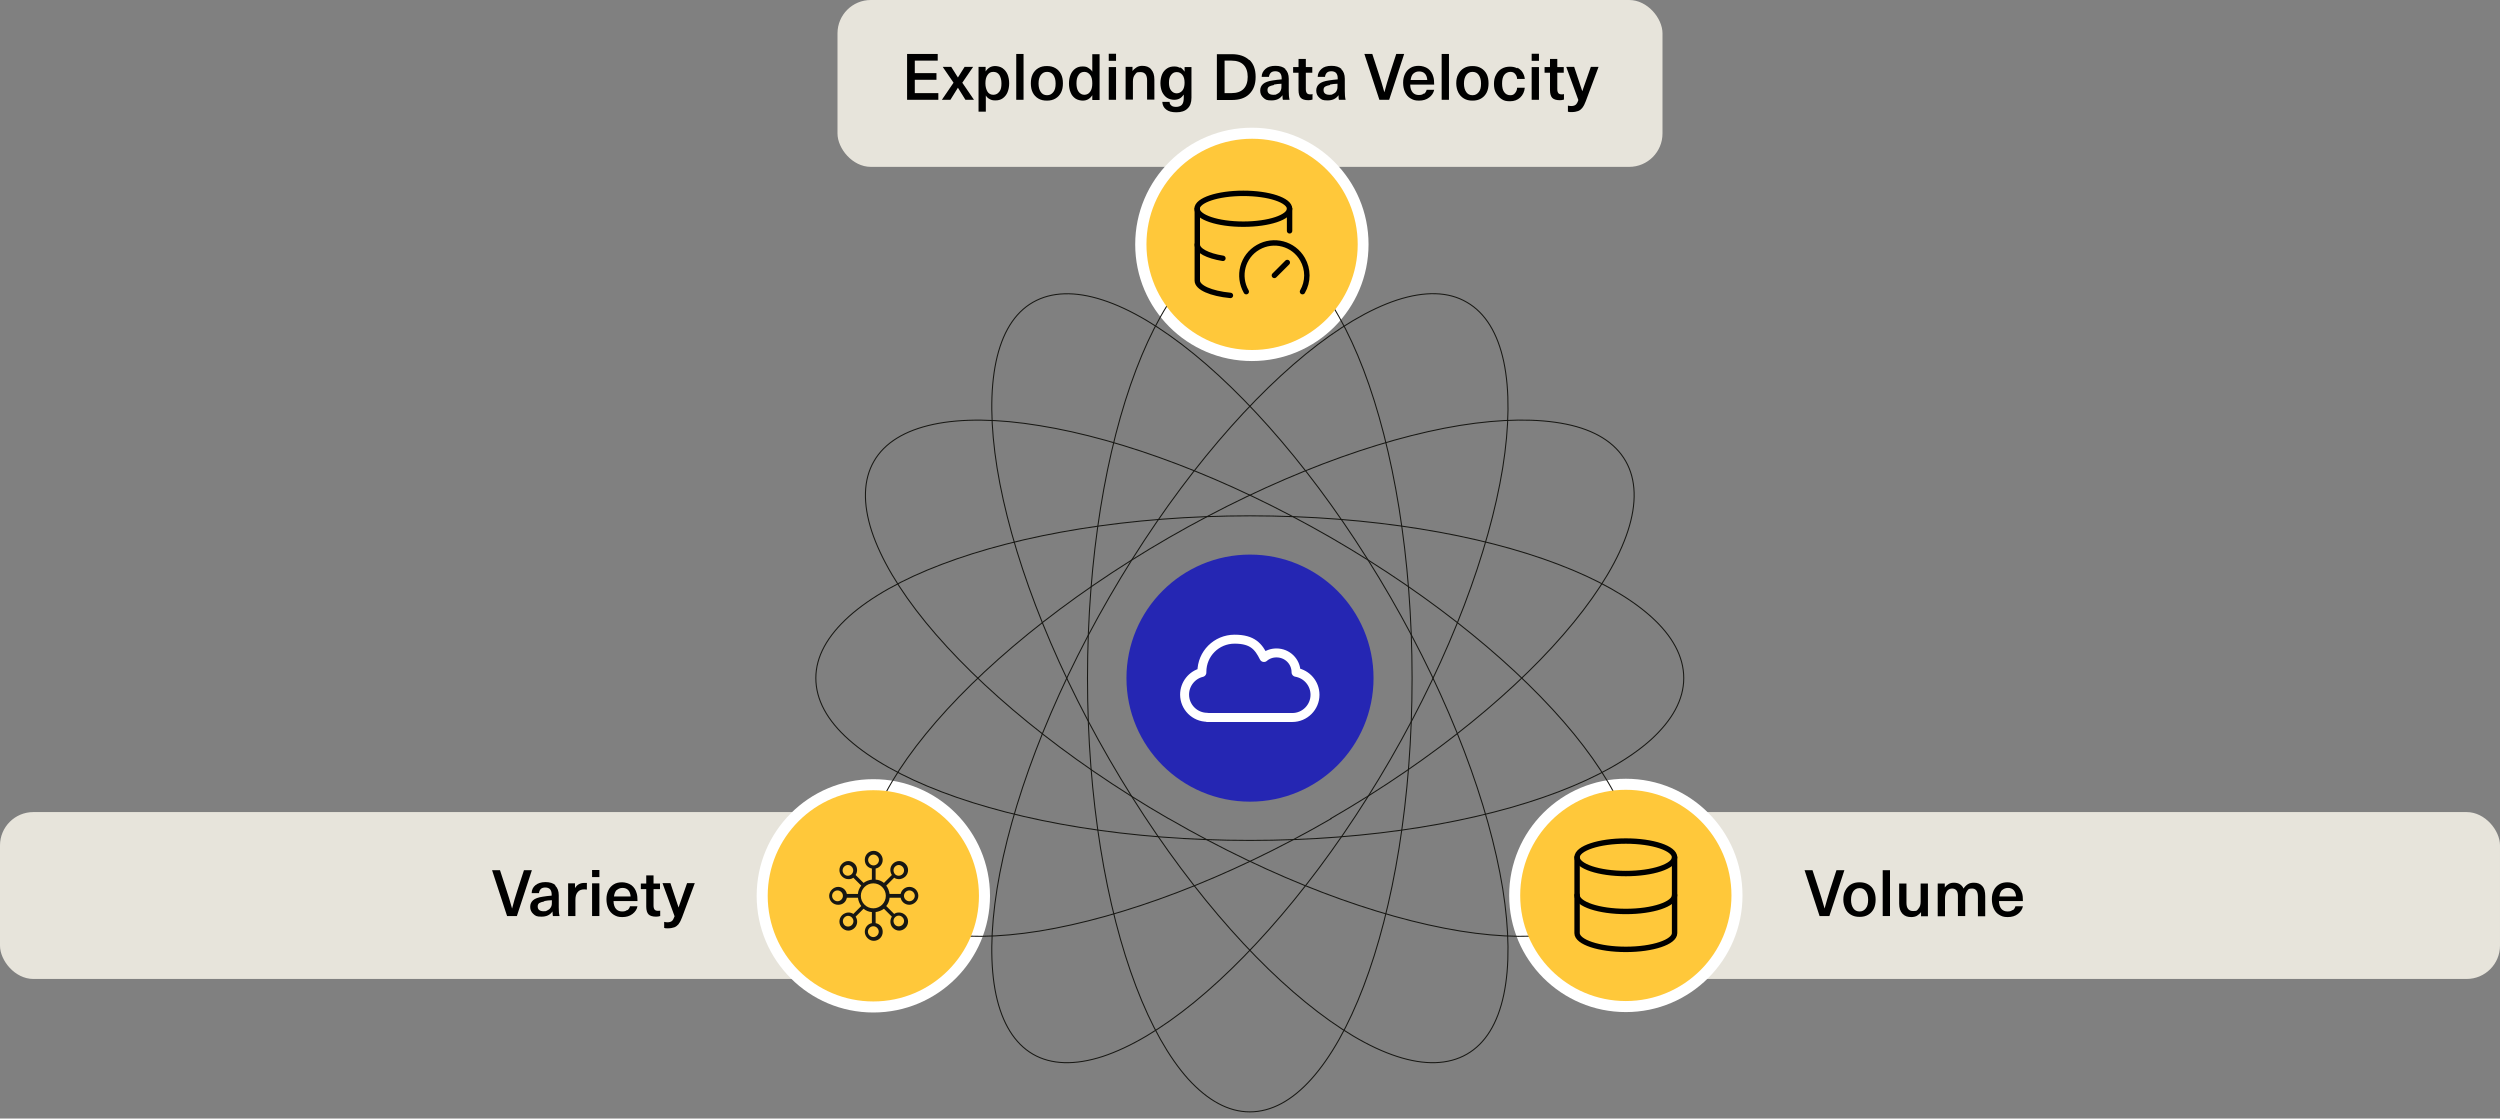 <?xml version="1.0" encoding="UTF-8"?>
<svg id="Layer_1" xmlns="http://www.w3.org/2000/svg" version="1.1" viewBox="0 0 1200 536.9">
  <rect x="0" y="0" width="1200" height="536.9" fill="#808080" stroke="none"/>
  <!-- Generator: Adobe Illustrator 29.7.1, SVG Export Plug-In . SVG Version: 2.1.1 Build 8)  -->
  <defs>
    <style>
      .st0 {
        stroke: #000;
        stroke-width: 2.6px;
      }

      .st0, .st1, .st2 {
        fill: none;
      }

      .st0, .st2 {
        stroke-linecap: round;
        stroke-linejoin: round;
      }

      .st3 {
        fill: #171713;
      }

      .st4 {
        fill: #e7e4db;
      }

      .st1 {
        stroke: #171713;
        stroke-miterlimit: 10;
        stroke-width: .5px;
      }

      .st5 {
        fill: #ffc83a;
      }

      .st6 {
        fill: #fff;
      }

      .st2 {
        stroke: #fff;
        stroke-width: 4.3px;
      }

      .st7 {
        fill: #2526b3;
      }
    </style>
  </defs>
  <rect class="st4" x="402" width="396" height="80.1" rx="16" ry="16"/>
  <rect class="st4" x="804" y="389.8" width="396" height="80.1" rx="16" ry="16"/>
  <rect class="st4" x="0" y="389.8" width="396" height="80.1" rx="16" ry="16"/>
  <circle class="st6" cx="600.9" cy="117.3" r="56"/>
  <circle class="st6" cx="419.2" cy="430" r="56"/>
  <circle class="st6" cx="780.4" cy="429.8" r="56"/>
  <g>
    <g>
      <path class="st1" d="M677.8,325.5c0,57.9-8.9,110.3-23.3,148-7.2,18.9-15.7,34-25,44.4s-19.3,15.8-29.6,15.8-20.2-5.5-29.6-15.8c-9.3-10.4-17.8-25.5-25-44.4-14.4-37.8-23.3-90.1-23.3-148s8.9-110.2,23.3-148c7.2-18.9,15.7-34.1,25-44.4,9.3-10.4,19.3-15.8,29.6-15.8s20.2,5.5,29.6,15.8c9.3,10.4,17.8,25.6,25,44.4,14.4,37.8,23.3,90.1,23.3,148h0Z"/>
      <path class="st1" d="M600,403.4c-57.9,0-110.3-8.9-148-23.3-18.9-7.2-34-15.7-44.5-25s-15.9-19.3-15.9-29.6,5.5-20.2,15.9-29.6c10.4-9.3,25.5-17.8,44.5-25,37.8-14.4,90.1-23.3,148-23.3s110.3,8.9,148,23.3c18.9,7.2,34,15.7,44.4,25s15.8,19.3,15.8,29.6-5.5,20.2-15.8,29.6c-10.4,9.3-25.5,17.8-44.4,25-37.8,14.4-90.1,23.3-148,23.3Z"/>
      <path class="st1" d="M561,393c-50.2-29-91-62.9-116.6-94.2-12.8-15.7-21.6-30.6-26-43.9-4.3-13.3-4-24.7,1.1-33.5,5.1-8.9,14.9-14.8,28.5-17.7s31-2.7,51,.6c39.9,6.4,89.7,24.9,139.9,53.8,50.2,29,91,62.9,116.6,94.2,12.8,15.7,21.7,30.6,26,43.9,4.3,13.3,4,24.7-1.1,33.5s-14.8,14.8-28.5,17.7c-13.7,2.9-31,2.7-51-.5-39.9-6.5-89.7-24.9-139.8-53.9h0Z"/>
      <path class="st1" d="M532.5,364.5c-29-50.2-47.4-100-53.9-139.9-3.2-20-3.4-37.3-.5-51s8.8-23.4,17.7-28.5,20.3-5.4,33.5-1.1c13.3,4.3,28.2,13.2,43.9,26,31.3,25.6,65.2,66.4,94.2,116.6,29,50.2,47.4,100,53.9,139.9,3.2,20,3.4,37.3.5,51-2.9,13.7-8.8,23.4-17.7,28.5-8.9,5.1-20.3,5.4-33.5,1.1-13.3-4.3-28.2-13.2-43.9-26-31.3-25.5-65.2-66.4-94.2-116.6h0Z"/>
      <path class="st1" d="M667.4,364.5c-29,50.2-62.9,91-94.2,116.6-15.7,12.8-30.6,21.6-43.9,26-13.3,4.3-24.7,4-33.5-1.1s-14.8-14.9-17.7-28.5c-2.9-13.7-2.7-31,.5-51,6.5-39.9,24.9-89.7,53.9-139.9s62.9-91,94.2-116.6c15.7-12.8,30.6-21.6,43.9-26,13.3-4.3,24.7-4.1,33.5,1.1,8.9,5.1,14.8,14.9,17.7,28.5,2.9,13.7,2.7,31-.5,51-6.5,39.9-24.9,89.7-53.9,139.9h0Z"/>
      <path class="st1" d="M638.9,393c-50.2,29-100,47.4-139.9,53.9-20,3.2-37.3,3.4-51,.5s-23.4-8.8-28.5-17.7c-5.1-8.9-5.4-20.3-1.1-33.5,4.3-13.3,13.2-28.2,26-43.9,25.5-31.3,66.4-65.2,116.6-94.2,50.2-28.9,100-47.4,139.8-53.9,20-3.2,37.3-3.4,51-.6s23.4,8.8,28.5,17.7c5.1,8.9,5.4,20.3,1.1,33.5-4.3,13.3-13.2,28.2-26,43.9-25.5,31.3-66.4,65.2-116.6,94.2h0Z"/>
    </g>
    <circle class="st7" cx="600" cy="325.5" r="59.3"/>
    <circle class="st5" cx="601" cy="117.3" r="50.7"/>
    <circle class="st5" cx="419.2" cy="430" r="50.7"/>
    <circle class="st5" cx="780.4" cy="429.8" r="50.7"/>
    <g>
      <ellipse class="st0" cx="780.4" cy="411.5" rx="23.4" ry="7.8"/>
      <path class="st0" d="M757,411.5v36.4c0,4.3,10.5,7.8,23.4,7.8s23.4-3.5,23.4-7.8v-36.4"/>
      <path class="st0" d="M757,429.7c0,4.3,10.5,7.8,23.4,7.8s23.4-3.5,23.4-7.8"/>
    </g>
    <g>
      <ellipse class="st0" cx="596.8" cy="100.2" rx="22.2" ry="7.4"/>
      <path class="st0" d="M574.7,117.4c0,2.8,4.8,5.4,12.3,6.6"/>
      <path class="st0" d="M619,110.8v-10.6"/>
      <path class="st0" d="M574.7,100.2v34.5c0,3.3,6.5,6.2,15.9,7.1"/>
      <g>
        <path class="st0" d="M611.7,132.2l6.2-6.2"/>
        <path class="st0" d="M598.2,140c-4.3-7.5-1.8-17,5.7-21.3s17-1.8,21.3,5.7c2.8,4.8,2.8,10.8,0,15.6"/>
      </g>
    </g>
    <g id="Ebene_1">
      <path class="st3" d="M436.5,425.7c-2.1,0-3.8,1.5-4.2,3.4h-5.3c-.2-1.5-.8-2.9-1.6-4l3.8-3.8c.7.5,1.5.7,2.4.7s2.2-.5,3-1.3c1.7-1.7,1.7-4.4,0-6.1-.8-.8-1.9-1.3-3-1.3s-2.2.5-3,1.3c-1.5,1.5-1.6,3.7-.5,5.4l-3.8,3.8c-1.1-.9-2.5-1.5-4-1.6v-5.3c2-.4,3.4-2.1,3.4-4.2s-1.9-4.3-4.3-4.3-4.3,1.9-4.3,4.3,1.5,3.8,3.4,4.2v5.3c-1.5.2-2.9.8-4,1.6l-3.8-3.8c1.1-1.7.9-4-.5-5.4-.8-.8-1.9-1.3-3-1.3s-2.2.5-3,1.3c-1.7,1.7-1.7,4.4,0,6.1.8.8,1.9,1.3,3,1.3s1.7-.2,2.4-.7l3.8,3.8c-.9,1.1-1.5,2.5-1.6,4h-5.3c-.4-2-2.1-3.4-4.2-3.4s-4.3,1.9-4.3,4.3,1.9,4.3,4.3,4.3,3.8-1.5,4.2-3.4h5.3c.2,1.5.8,2.9,1.6,4l-3.8,3.8c-.7-.5-1.5-.7-2.4-.7s-2.2.5-3,1.3c-1.7,1.7-1.7,4.4,0,6.1.8.8,1.9,1.3,3,1.3s2.2-.5,3-1.3c1.5-1.5,1.6-3.8.5-5.4l3.8-3.8c1.1.9,2.5,1.5,4,1.6v5.3c-2,.4-3.4,2.1-3.4,4.2s1.9,4.3,4.3,4.3,4.3-1.9,4.3-4.3-1.5-3.8-3.4-4.2v-5.3c1.5-.2,2.9-.8,4-1.6l3.8,3.8c-1.1,1.7-.9,4,.5,5.4.8.8,1.9,1.3,3,1.3s2.2-.5,3-1.3c1.7-1.7,1.7-4.4,0-6.1-.8-.8-1.9-1.3-3-1.3s-1.7.2-2.4.7l-3.8-3.8c.9-1.1,1.5-2.5,1.6-4h5.3c.4,2,2.1,3.4,4.2,3.4s4.3-1.9,4.3-4.3-1.9-4.3-4.3-4.3ZM419.2,436c-3.3,0-6-2.7-6-6s2.7-6,6-6,6,2.7,6,6-2.7,6-6,6ZM429.6,416c.5-.5,1.1-.8,1.8-.8s1.3.3,1.8.8c1,1,1,2.6,0,3.6-1,1-2.7,1-3.6,0s-1-2.6,0-3.6ZM416.7,412.8c0-1.4,1.2-2.6,2.6-2.6s2.6,1.2,2.6,2.6-1.2,2.6-2.6,2.6-2.6-1.2-2.6-2.6ZM405.2,419.6c-1-1-1-2.6,0-3.6.5-.5,1.1-.8,1.8-.8s1.3.3,1.8.8c1,1,1,2.6,0,3.6-1,1-2.7,1-3.6,0h0ZM402,432.6c-1.4,0-2.6-1.2-2.6-2.6s1.2-2.6,2.6-2.6,2.6,1.2,2.6,2.6-1.2,2.6-2.6,2.6ZM408.9,444c-1,1-2.7,1-3.6,0s-1-2.6,0-3.6c.5-.5,1.1-.8,1.8-.8s1.3.3,1.8.8c1,1,1,2.6,0,3.6ZM421.8,447.2c0,1.4-1.2,2.6-2.6,2.6s-2.6-1.2-2.6-2.6,1.2-2.6,2.6-2.6,2.6,1.2,2.6,2.6ZM433.2,440.3c1,1,1,2.6,0,3.6-1,1-2.7,1-3.6,0s-1-2.6,0-3.6c.5-.5,1.1-.8,1.8-.8s1.3.3,1.8.8ZM436.5,432.6c-1.4,0-2.6-1.2-2.6-2.6s1.2-2.6,2.6-2.6,2.6,1.2,2.6,2.6-1.2,2.6-2.6,2.6Z"/>
    </g>
    <g id="b">
      <g id="c">
        <path id="d" class="st2" d="M579.5,344.3c-6,0-10.9-4.9-10.9-10.9h0c0-5.1,3.6-9.5,8.3-10.6v-.3c0-8.7,7-15.7,15.7-15.7s11.5,3.6,14.1,8.8c1.6-1.4,3.7-2.2,6-2.2,5.2,0,9.4,4.1,9.4,9.3,5.2.9,9.1,5.4,9.1,10.8h0c0,6-4.9,10.9-10.9,10.9h-40.9Z"/>
      </g>
    </g>
  </g>
  <g>
    <path d="M439.1,29.1v6h10.4v3.2h-10.4v6.4h11.3v3.2h-15v-22h14.7v3.2h-11Z"/>
    <path d="M467.5,47.9h-4.1l-3.6-5.8h0l-3.6,5.8h-4.1l5.6-8.2-5.2-7.6h4.1l3.2,5.1h0l3.2-5.1h4.1l-5.2,7.6,5.6,8.2h0Z"/>
    <path d="M481.3,32.8c1,.7,1.8,1.7,2.3,2.9.5,1.2.8,2.7.8,4.3s-.3,3.1-.8,4.3-1.3,2.2-2.3,2.9c-1,.7-2.1,1-3.5,1s-1.9-.2-2.7-.6c-.8-.4-1.5-1-1.9-1.8h0v7.8h-3.5v-21.5h3.4v2.2h0c.5-.8,1.1-1.4,1.9-1.9.8-.5,1.8-.7,2.7-.7s2.5.3,3.5,1h0ZM474,36c-.7,1-1,2.3-1,4s.4,3,1,4,1.6,1.5,2.8,1.5,2.1-.5,2.9-1.5,1-2.3,1-4-.4-3-1-4c-.7-1-1.6-1.5-2.9-1.5s-2.1.5-2.8,1.5h0Z"/>
    <path d="M487.8,47.9v-22h3.5v22h-3.5Z"/>
    <path d="M506.6,32.7c1.2.7,2.1,1.7,2.7,2.9s.9,2.7.9,4.4-.3,3.2-.9,4.4c-.6,1.2-1.5,2.2-2.7,2.9-1.2.7-2.5,1-4.1,1s-2.9-.3-4.1-1-2.1-1.7-2.7-2.9-.9-2.7-.9-4.4.3-3.2.9-4.4,1.5-2.2,2.7-2.9c1.2-.7,2.5-1,4.1-1s2.9.3,4.1,1ZM499.6,36c-.7,1-1.1,2.3-1.1,4.1s.4,3.1,1.1,4.1,1.7,1.5,3,1.5,2.2-.5,3-1.5,1.1-2.3,1.1-4.1-.4-3.1-1.1-4.1-1.7-1.5-3-1.5-2.2.5-3,1.5Z"/>
    <path d="M524.3,47.9v-2.2h0c-.5.8-1.1,1.4-1.9,1.9s-1.8.7-2.7.7-2.5-.3-3.5-1-1.8-1.6-2.3-2.9c-.5-1.2-.8-2.7-.8-4.3s.3-3.1.8-4.3,1.3-2.2,2.3-2.9c1-.7,2.1-1,3.5-1s1.9.2,2.7.7,1.5,1,1.9,1.8h0v-8.4h3.5v22h-3.4,0ZM517.7,36c-.7,1-1,2.3-1,4s.3,3,1,4c.7,1,1.7,1.5,2.8,1.5s2.1-.5,2.8-1.5,1-2.3,1-4-.3-3.1-1-4-1.6-1.5-2.8-1.5-2.2.5-2.8,1.5h0Z"/>
    <path d="M532.2,29.2v-3.4h3.5v3.4h-3.5ZM532.2,47.9v-15.7h3.5v15.7h-3.5Z"/>
    <path d="M552.6,33.4c1,1.1,1.5,2.7,1.5,4.8v9.6h-3.5v-9.3c0-2.6-1.1-3.9-3.2-3.9s-1.9.4-2.6,1.2c-.7.8-1,1.9-1,3.3v8.7h-3.5v-15.7h3.3v2h0c.5-.7,1.2-1.3,2-1.8s1.7-.7,2.7-.7c1.8,0,3.2.5,4.2,1.6h0Z"/>
    <path d="M566.6,32.4c.7.4,1.4,1.1,2,2h0v-2.2h3.3v14.7c0,2.3-.6,4-1.9,5.2-1.2,1.2-3,1.8-5.3,1.8s-3.7-.4-4.9-1.3-1.8-2.1-1.9-3.7h3.5c0,.8.3,1.3.9,1.8s1.4.6,2.3.6,2.1-.3,2.7-1,.9-1.8.9-3.4v-1.5h0c-.6.8-1.2,1.5-2,1.9-.7.4-1.6.6-2.6.6s-2.5-.3-3.5-1c-1-.7-1.7-1.6-2.3-2.8-.5-1.2-.8-2.6-.8-4.2s.3-3,.8-4.2,1.3-2.1,2.3-2.8,2.2-1,3.5-1,1.8.2,2.6.6h0ZM562.1,36c-.7.9-1,2.1-1,3.7s.3,2.8,1,3.7,1.6,1.4,2.7,1.4,2.1-.5,2.8-1.4c.7-.9,1-2.2,1-3.7s-.3-2.8-1-3.7-1.6-1.4-2.8-1.4-2,.5-2.7,1.4Z"/>
    <path d="M599.7,28.7c2,1.9,3,4.6,3,8.2s-1,6.2-3,8.2-4.8,2.9-8.5,2.9h-7.1v-22h7.1c3.7,0,6.5,1,8.5,2.9h0ZM587.8,44.7h3.3c2.6,0,4.5-.7,5.8-2s2-3.3,2-5.8-.7-4.5-2-5.8-3.2-2-5.8-2h-3.3v15.6h0Z"/>
    <path d="M616.9,33.2c1.1,1,1.7,2.6,1.7,4.6v5.9c0,1.7.1,3.1.4,4.2h-3.2c-.2-.6-.2-1.4-.2-2.2h0c-1.2,1.7-2.9,2.5-5.3,2.5s-2.9-.4-3.9-1.3-1.5-2-1.5-3.4.5-2.4,1.4-3.2c.9-.8,2.5-1.4,4.7-1.7,1.3-.2,2.7-.4,4.2-.5v-.6c0-1.1-.3-1.9-.8-2.5-.5-.5-1.3-.8-2.2-.8s-1.7.2-2.2.7c-.5.5-.8,1.2-.9,2h-3.5c0-1.6.7-2.8,1.8-3.8s2.7-1.5,4.8-1.5,3.7.5,4.8,1.5h0ZM611.5,40.8c-1.1.2-1.9.5-2.4.8-.5.4-.7.9-.7,1.6s.2,1.3.7,1.7c.5.4,1.2.6,2.1.6s1.1,0,1.6-.3.9-.4,1.3-.8c.4-.4.7-.9.8-1.4.2-.5.2-1.2.2-2v-.8c-1.3,0-2.5.2-3.6.4h0Z"/>
    <path d="M630,45v2.8c-.6.2-1.3.3-2,.3-1.7,0-2.9-.4-3.6-1.1s-1.1-2-1.1-3.7v-8.4h-2.6v-2.7h2.6v-3.9h3.5v3.9h3.1v2.7h-3.1v7.9c0,.9.2,1.5.5,1.9.3.4.9.6,1.6.6s.8,0,1.1-.2h0Z"/>
    <path d="M643.8,33.2c1.1,1,1.7,2.6,1.7,4.6v5.9c0,1.7.1,3.1.4,4.2h-3.2c-.2-.6-.2-1.4-.2-2.2h0c-1.2,1.7-2.9,2.5-5.3,2.5s-2.9-.4-3.9-1.3-1.5-2-1.5-3.4.5-2.4,1.4-3.2c.9-.8,2.5-1.4,4.7-1.7,1.3-.2,2.7-.4,4.2-.5v-.6c0-1.1-.3-1.9-.8-2.5-.5-.5-1.3-.8-2.2-.8s-1.7.2-2.2.7c-.5.5-.8,1.2-.9,2h-3.5c0-1.6.7-2.8,1.8-3.8s2.7-1.5,4.8-1.5,3.7.5,4.8,1.5h0ZM638.4,40.8c-1.1.2-1.9.5-2.4.8-.5.4-.7.9-.7,1.6s.2,1.3.7,1.7c.5.4,1.2.6,2.1.6s1.1,0,1.6-.3.9-.4,1.3-.8c.4-.4.7-.9.8-1.4.2-.5.2-1.2.2-2v-.8c-1.3,0-2.5.2-3.6.4h0Z"/>
    <path d="M662.1,47.9l-7.2-22h3.8l3,9.2c.9,2.6,1.8,5.7,2.8,9.2h0c.7-2.8,1.7-5.9,2.7-9.2l3-9.2h3.8l-7.2,22h-4.7,0Z"/>
    <path d="M683.6,45c.6-.5,1-1.1,1.2-1.9h3.6c-.3,1.5-1.1,2.7-2.4,3.7s-2.9,1.5-4.9,1.5-2.9-.4-4.1-1.1c-1.2-.7-2-1.7-2.6-3-.6-1.3-.9-2.8-.9-4.5s.3-2.9.9-4.2,1.5-2.2,2.6-2.9,2.5-1,4-1,3.3.5,4.5,1.4,2.1,2.3,2.5,3.9c.3.9.4,2.2.4,3.7h-11.5c0,1.7.5,3,1.2,3.8s1.7,1.2,2.9,1.2,1.8-.2,2.4-.7h0ZM678.4,35.3c-.7.7-1.1,1.7-1.3,3.1h8c-.1-1.3-.5-2.4-1.2-3.1-.7-.7-1.6-1-2.7-1s-2,.3-2.7,1Z"/>
    <path d="M692,47.9v-22h3.5v22h-3.5Z"/>
    <path d="M710.9,32.7c1.2.7,2.1,1.7,2.7,2.9s.9,2.7.9,4.4-.3,3.2-.9,4.4c-.6,1.2-1.5,2.2-2.7,2.9-1.2.7-2.5,1-4.1,1s-2.9-.3-4.1-1-2.1-1.7-2.7-2.9-1-2.7-1-4.4.3-3.2,1-4.4c.6-1.2,1.5-2.2,2.7-2.9s2.5-1,4.1-1,2.9.3,4.1,1ZM703.8,36c-.7,1-1.1,2.3-1.1,4.1s.4,3.1,1.1,4.1c.7,1,1.7,1.5,3,1.5s2.2-.5,3-1.5,1.1-2.3,1.1-4.1-.4-3.1-1.1-4.1c-.7-1-1.7-1.5-3-1.5s-2.2.5-3,1.5Z"/>
    <path d="M728.3,32.5c1,.5,1.9,1.2,2.5,2.2s1,2,1.1,3.2h-3.7c0-1-.4-1.8-1-2.5s-1.4-.9-2.3-.9-2.2.5-2.9,1.5-1,2.3-1,4.1.3,3.1,1,4.1c.7,1,1.7,1.5,2.9,1.5s1.7-.3,2.3-1c.6-.7,1-1.6,1-2.6h3.7c-.2,1.9-.9,3.5-2.2,4.7s-2.9,1.8-4.9,1.8-2.9-.3-4-1-2-1.7-2.7-2.9-1-2.7-1-4.4.3-3.2,1-4.4c.6-1.2,1.5-2.2,2.7-2.9s2.5-1,4-1,2.5.3,3.5.8h0Z"/>
    <path d="M735.2,29.2v-3.4h3.5v3.4h-3.5ZM735.2,47.9v-15.7h3.5v15.7h-3.5Z"/>
    <path d="M750.7,45v2.8c-.6.2-1.3.3-2,.3-1.7,0-2.9-.4-3.6-1.1s-1.1-2-1.1-3.7v-8.4h-2.6v-2.7h2.6v-3.9h3.5v3.9h3.1v2.7h-3.1v7.9c0,.9.2,1.5.5,1.9.3.4.9.6,1.6.6s.8,0,1.1-.2h0Z"/>
    <path d="M759.6,51.7c-.6.7-1.3,1.3-2.1,1.6s-1.9.5-3.1.5-1.2,0-1.8-.2v-2.9c.5.1,1,.2,1.5.2,1,0,1.7-.2,2.2-.6s1-1.2,1.3-2.3l-5.8-15.9h3.8l3.9,11.7h0l4.1-11.7h3.7l-6.1,16.4c-.5,1.3-1,2.4-1.6,3.1h0Z"/>
  </g>
  <g>
    <path d="M873.4,439.7l-7.2-22h3.8l3,9.2c.9,2.6,1.8,5.7,2.8,9.2h0c.7-2.8,1.7-5.9,2.7-9.2l3-9.2h3.8l-7.2,22h-4.7,0Z"/>
    <path d="M896.7,424.5c1.2.7,2.1,1.6,2.7,2.9s.9,2.7.9,4.4-.3,3.2-.9,4.4c-.6,1.2-1.5,2.2-2.7,2.9-1.2.7-2.5,1-4.1,1s-2.9-.3-4.1-1-2.1-1.6-2.7-2.9-1-2.7-1-4.4.3-3.2,1-4.4c.6-1.2,1.5-2.2,2.7-2.9s2.5-1,4.1-1,2.9.3,4.1,1ZM889.6,427.8c-.7,1-1.1,2.3-1.1,4.1s.4,3.1,1.1,4.1c.7,1,1.7,1.5,3,1.5s2.2-.5,3-1.5,1.1-2.3,1.1-4.1-.4-3.1-1.1-4.1c-.7-1-1.7-1.5-3-1.5s-2.2.5-3,1.5Z"/>
    <path d="M903.7,439.7v-22h3.5v22h-3.5Z"/>
    <path d="M913.1,438.5c-1-1.1-1.5-2.7-1.5-4.8v-9.6h3.5v9.3c0,2.6,1.1,3.9,3.2,3.9s1.9-.4,2.6-1.2c.7-.8,1-1.9,1-3.3v-8.7h3.5v15.7h-3.3v-2h0c-.5.7-1.2,1.3-2,1.8-.8.4-1.7.6-2.7.6-1.8,0-3.2-.5-4.2-1.6h0Z"/>
    <path d="M951.5,425.3c1,1.1,1.4,2.7,1.4,4.8v9.7h-3.5v-9.4c0-2.6-1-3.9-2.8-3.9s-1.8.4-2.4,1.2c-.6.8-.9,2-.9,3.5v8.5h-3.5v-9.7c0-1.1-.2-2-.7-2.6s-1.2-.9-2.1-.9-1.9.4-2.5,1.3c-.6.9-.9,2-.9,3.6v8.4h-3.5v-15.7h3.4v1.9h0c.6-.8,1.2-1.3,1.9-1.7.7-.4,1.5-.6,2.5-.6s2,.2,2.8.7c.8.5,1.4,1.2,1.8,2.1.6-.9,1.3-1.6,2.1-2.1.8-.5,1.8-.7,2.9-.7,1.7,0,3,.5,4,1.6h0Z"/>
    <path d="M966.2,436.9c.6-.5,1-1.1,1.2-1.9h3.6c-.3,1.5-1.1,2.7-2.4,3.7s-2.9,1.5-4.9,1.5-2.9-.4-4.1-1.1c-1.2-.7-2-1.7-2.6-3s-.9-2.8-.9-4.5.3-2.9.9-4.2,1.5-2.2,2.6-2.9,2.5-1,4-1,3.3.5,4.5,1.4,2.1,2.3,2.5,3.9c.3.9.4,2.2.4,3.7h-11.5c0,1.7.5,3,1.2,3.8s1.7,1.2,2.9,1.2,1.8-.2,2.4-.7h0ZM961,427.2c-.7.7-1.1,1.7-1.3,3.1h8c-.1-1.3-.5-2.4-1.2-3.1-.7-.7-1.6-1-2.7-1s-2,.4-2.7,1Z"/>
  </g>
  <g>
    <path d="M243.4,439.7l-7.2-22h3.8l3,9.2c.9,2.6,1.8,5.7,2.8,9.2h0c.7-2.8,1.6-5.9,2.7-9.2l3-9.2h3.8l-7.2,22h-4.7,0Z"/>
    <path d="M266.5,425.1c1.1,1,1.7,2.6,1.7,4.6v5.9c0,1.7.1,3.1.4,4.1h-3.2c-.1-.6-.2-1.4-.2-2.2h0c-1.2,1.7-2.9,2.5-5.3,2.5s-2.9-.4-3.9-1.3-1.5-2-1.5-3.4.5-2.4,1.4-3.2c.9-.8,2.5-1.4,4.7-1.7,1.3-.2,2.7-.4,4.2-.5v-.6c0-1.1-.3-1.9-.8-2.5-.5-.5-1.3-.8-2.2-.8s-1.7.2-2.2.7c-.5.5-.8,1.2-.9,2h-3.5c0-1.6.7-2.9,1.8-3.8s2.7-1.5,4.8-1.5,3.7.5,4.8,1.5h0ZM261.2,432.7c-1.1.2-1.9.5-2.4.8-.5.4-.7.9-.7,1.6s.2,1.3.7,1.7c.5.4,1.2.6,2.1.6s1.1,0,1.6-.3.9-.4,1.3-.8c.4-.4.7-.9.9-1.4s.2-1.1.2-2v-.8c-1.3,0-2.5.2-3.6.4h0Z"/>
    <path d="M281.7,423.9v3.1c-.4,0-.8-.1-1.2-.1-1.4,0-2.5.4-3.2,1.3-.8.9-1.1,2.1-1.1,3.8v7.7h-3.5v-15.7h3.3v2.3h0c1-1.7,2.5-2.5,4.5-2.5s.9,0,1.3.1h0Z"/>
    <path d="M284.2,421v-3.4h3.5v3.4h-3.5ZM284.2,439.7v-15.7h3.5v15.7h-3.5Z"/>
    <path d="M301.2,436.9c.6-.5,1-1.1,1.2-1.9h3.6c-.3,1.5-1.1,2.7-2.4,3.7-1.3,1-2.9,1.5-4.9,1.5s-2.9-.4-4.1-1.1c-1.1-.7-2-1.7-2.6-3-.6-1.3-.9-2.8-.9-4.5s.3-2.9.9-4.2,1.5-2.2,2.6-2.9,2.5-1,4-1,3.3.5,4.5,1.4,2.1,2.3,2.5,3.9c.3.9.4,2.2.4,3.7h-11.5c0,1.7.5,3,1.2,3.8s1.7,1.2,2.9,1.2,1.8-.2,2.4-.7h0ZM296,427.2c-.7.7-1.1,1.7-1.3,3.1h8c-.1-1.3-.5-2.4-1.2-3.1s-1.6-1-2.7-1-2,.4-2.7,1Z"/>
    <path d="M316.9,436.9v2.8c-.6.2-1.3.3-2,.3-1.7,0-2.9-.4-3.6-1.1s-1.1-2-1.1-3.7v-8.4h-2.6v-2.7h2.6v-3.9h3.5v3.9h3.1v2.7h-3.1v7.9c0,.9.2,1.5.5,1.9.3.4.9.6,1.6.6s.8,0,1.1-.1h0Z"/>
    <path d="M325.8,443.5c-.6.7-1.3,1.3-2.1,1.6-.8.3-1.9.5-3.1.5s-1.2,0-1.8-.2v-2.9c.5.1,1,.2,1.5.2,1,0,1.7-.2,2.2-.6.5-.4.9-1.2,1.3-2.3l-5.8-15.9h3.8l3.9,11.7h0l4.1-11.7h3.7l-6.1,16.4c-.5,1.3-1,2.4-1.6,3.1h0Z"/>
  </g>
</svg>